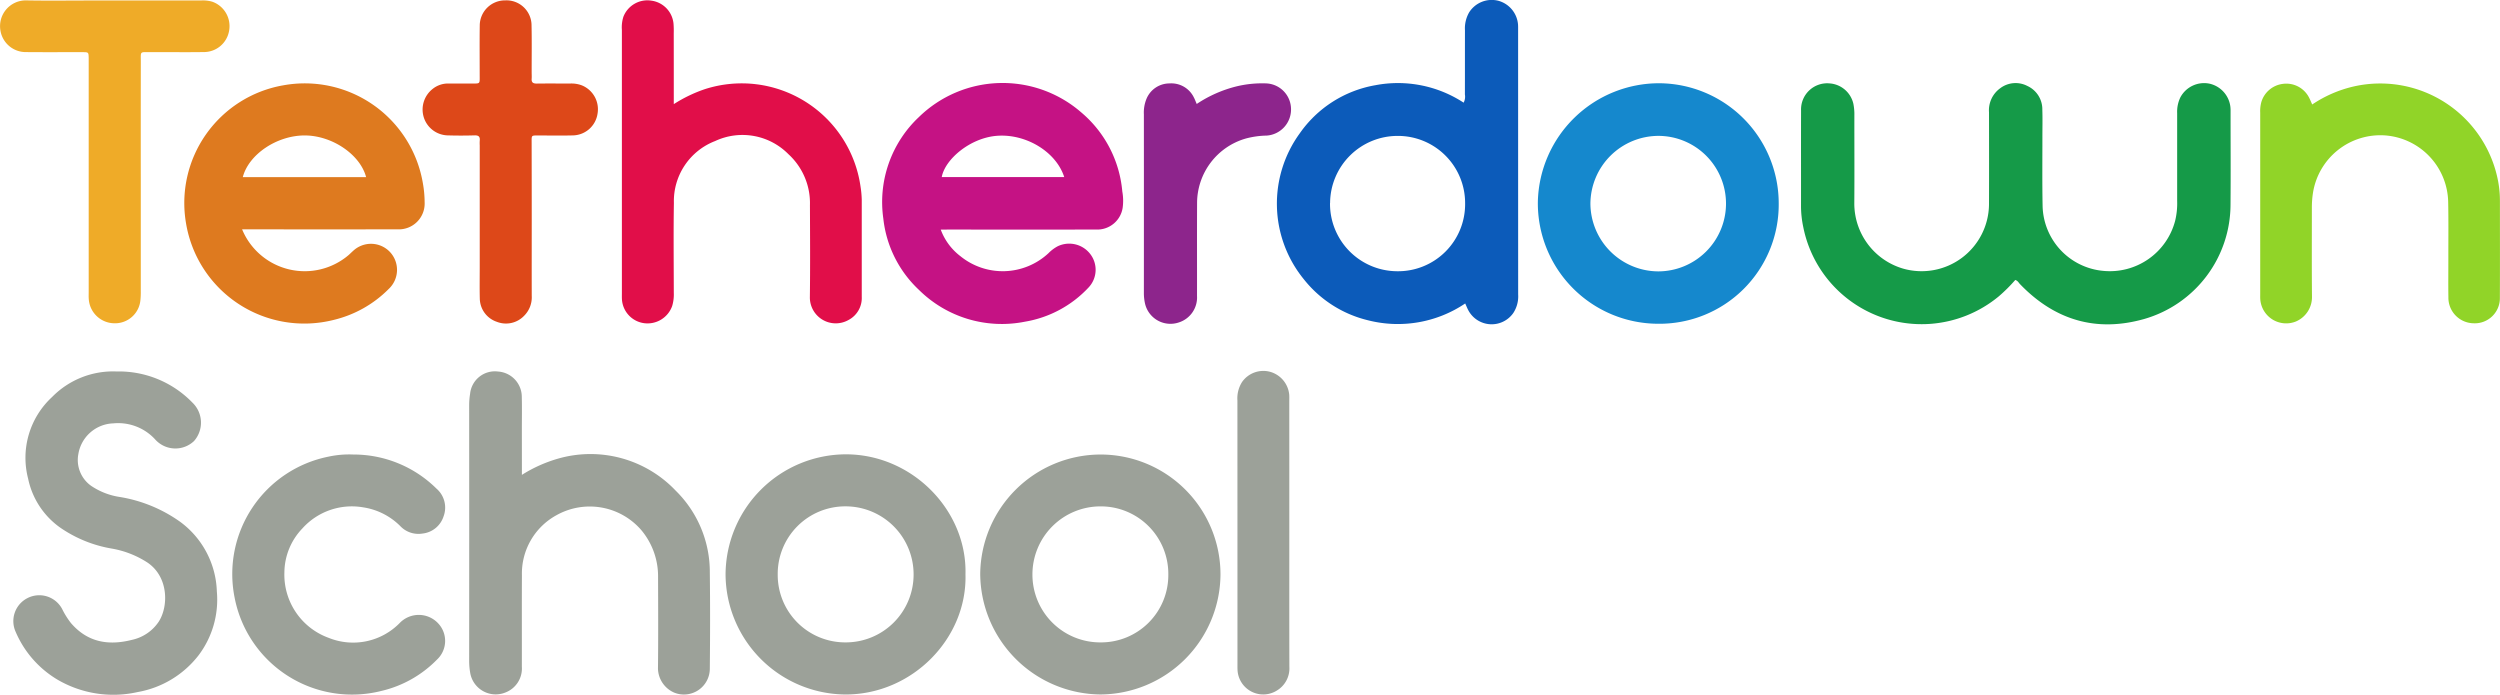 <svg xmlns="http://www.w3.org/2000/svg" width="305" height="84.737" viewBox="0 0 305 84.737">
  <g id="Group_835" data-name="Group 835" transform="translate(4739 661)">
    <path id="Path_2993" data-name="Path 2993" d="M619.479-226.93a19.578,19.578,0,0,1-1.993,1.984,14.772,14.772,0,0,1-8.438,3.378A14.724,14.724,0,0,1,593.61-233.4a12.539,12.539,0,0,1-.271-2.46c.006-3.913-.009-7.825.006-11.738a3.19,3.19,0,0,1,3.487-3.311,3.2,3.2,0,0,1,2.895,2.493,6.535,6.535,0,0,1,.121,1.422c-.005,3.595.021,7.189-.008,10.783a8.284,8.284,0,0,0,5.923,7.889,8.224,8.224,0,0,0,10.51-7.809c.015-3.753.008-7.507,0-11.261a3.313,3.313,0,0,1,1.341-2.906,3.108,3.108,0,0,1,3.337-.3,3.126,3.126,0,0,1,1.828,2.907c.038,1.144.008,2.29.009,3.435,0,2.767-.029,5.536.025,8.3a8.134,8.134,0,0,0,7.372,7.916,8.237,8.237,0,0,0,8.795-6.095,9.051,9.051,0,0,0,.248-2.458q0-5.344,0-10.688a4.045,4.045,0,0,1,.4-1.94,3.284,3.284,0,0,1,3.552-1.655,3.29,3.29,0,0,1,2.548,2.877,5.164,5.164,0,0,1,.017.572c0,3.753.026,7.507-.006,11.261a14.553,14.553,0,0,1-10.535,14c-5.844,1.653-10.912.136-15.126-4.232C619.9-226.567,619.806-226.825,619.479-226.93Z" transform="translate(-5112.615 -399.916)" fill="#159a48"/>
    <path id="Path_2994" data-name="Path 2994" d="M455.5-263.893a1.57,1.57,0,0,0,.155-1c.007-2.608,0-5.216.007-7.825a3.908,3.908,0,0,1,.514-2.195,3.263,3.263,0,0,1,3.575-1.407,3.279,3.279,0,0,1,2.386,2.9c.016.222.01.445.01.668q0,16.126.006,32.251a3.719,3.719,0,0,1-.589,2.263,3.223,3.223,0,0,1-5.485-.314c-.137-.249-.238-.518-.387-.843a14.715,14.715,0,0,1-11.84,2.056,14.243,14.243,0,0,1-7.884-5.055,14.585,14.585,0,0,1-.479-17.73,14.217,14.217,0,0,1,9.254-5.9A14.637,14.637,0,0,1,455.5-263.893Zm-16.3,12.244a8.226,8.226,0,0,0,8.164,8.322,8.18,8.18,0,0,0,8.317-8.278,8.194,8.194,0,0,0-8.179-8.232A8.237,8.237,0,0,0,439.209-251.649Z" transform="translate(-5015.937 -384.582)" fill="#0c5bba"/>
    <path id="Path_2995" data-name="Path 2995" d="M104.906-233.039a8.266,8.266,0,0,0,12.976,3.152c.193-.166.369-.351.561-.518a3.183,3.183,0,0,1,4.475.1,3.186,3.186,0,0,1-.127,4.54,14.057,14.057,0,0,1-6.735,3.78,14.626,14.626,0,0,1-17.986-11.768,14.577,14.577,0,0,1,11.865-16.859,14.612,14.612,0,0,1,17.016,11.892,13.529,13.529,0,0,1,.224,2.371,3.15,3.15,0,0,1-3.293,3.308q-8.927.013-17.853,0Zm15.13-6.371c-.721-2.758-4.148-5.075-7.475-5.085-3.39-.01-6.84,2.293-7.57,5.085Z" transform="translate(-4814.37 -399.98)" fill="#de7a1f"/>
    <path id="Path_2996" data-name="Path 2996" d="M318.912-233.091a7.229,7.229,0,0,0,2.395,3.239,8.188,8.188,0,0,0,10.748-.359,4.605,4.605,0,0,1,1.139-.853,3.237,3.237,0,0,1,3.943.933,3.146,3.146,0,0,1-.2,4.114,13.707,13.707,0,0,1-7.769,4.164,14.361,14.361,0,0,1-12.916-3.885,13.975,13.975,0,0,1-4.345-8.7,14.234,14.234,0,0,1,4.35-12.391,14.623,14.623,0,0,1,19.787-.569,14.224,14.224,0,0,1,5.018,9.65,6.385,6.385,0,0,1,.046,1.989,3.134,3.134,0,0,1-3.229,2.662q-8.927.01-17.856,0Zm15.067-6.405c-.983-3.09-4.683-5.317-8.225-5.036-3.263.259-6.323,2.862-6.72,5.036Z" transform="translate(-4943.142 -399.898)" fill="#c51284"/>
    <path id="Path_2997" data-name="Path 2997" d="M191.6-149.954a17.088,17.088,0,0,1,4.4-1.978,14.329,14.329,0,0,1,14.37,3.912,13.9,13.9,0,0,1,4.156,9.953c.048,3.912.039,7.825,0,11.737a3.157,3.157,0,0,1-4.362,2.934,3.283,3.283,0,0,1-1.964-2.9c.044-3.721.024-7.443.012-11.164a8.766,8.766,0,0,0-2.016-5.72,8.308,8.308,0,0,0-10.383-1.851,8.107,8.107,0,0,0-4.211,7.319c-.019,3.722,0,7.443-.008,11.165a3.134,3.134,0,0,1-2.026,3.151,3.154,3.154,0,0,1-4.258-2.307,8.541,8.541,0,0,1-.144-1.515q.011-15.65,0-31.3a8.754,8.754,0,0,1,.114-1.327,3.037,3.037,0,0,1,3.417-2.715,3.1,3.1,0,0,1,2.89,3.109c.034,1.367.007,2.735.008,4.1Z" transform="translate(-4866.928 -453.112)" fill="#9ca199"/>
    <path id="Path_2998" data-name="Path 2998" d="M238.3-263.63a17.289,17.289,0,0,1,3.746-1.813,14.643,14.643,0,0,1,19.038,11.877,11.921,11.921,0,0,1,.148,1.613q0,5.919,0,11.837a3.027,3.027,0,0,1-1.63,2.827,3.157,3.157,0,0,1-4.7-2.751c.049-3.754.025-7.509.009-11.264a8.094,8.094,0,0,0-2.633-6.229,7.873,7.873,0,0,0-8.934-1.594,7.857,7.857,0,0,0-5.032,7.552c-.059,3.658-.016,7.318-.011,10.978a4.82,4.82,0,0,1-.2,1.6,3.189,3.189,0,0,1-3.474,2.083,3.127,3.127,0,0,1-2.654-2.933c-.011-.223-.005-.445-.005-.668q0-16.085,0-32.17a4.217,4.217,0,0,1,.182-1.6,3.142,3.142,0,0,1,3.446-1.966,3.127,3.127,0,0,1,2.673,2.824,10.861,10.861,0,0,1,.025,1.144C238.3-269.454,238.3-266.623,238.3-263.63Z" transform="translate(-4895.098 -384.665)" fill="#e10e49"/>
    <path id="Path_2999" data-name="Path 2999" d="M58.04-162.589A12.5,12.5,0,0,1,67.3-158.8a3.388,3.388,0,0,1,.205,4.7,3.305,3.305,0,0,1-4.69-.143,6.12,6.12,0,0,0-5.142-2.015,4.476,4.476,0,0,0-4.283,3.768,3.86,3.86,0,0,0,1.565,3.855,8.485,8.485,0,0,0,3.528,1.364,17.539,17.539,0,0,1,7.339,3.029,10.966,10.966,0,0,1,4.468,8.481,11.268,11.268,0,0,1-2.229,7.8,12.025,12.025,0,0,1-7.43,4.483,13.486,13.486,0,0,1-9.845-1.55,12.5,12.5,0,0,1-5.048-5.813,3.15,3.15,0,0,1,1.419-4.083,3.156,3.156,0,0,1,4.269,1.332,9.8,9.8,0,0,0,1.061,1.693c2.021,2.357,4.583,2.784,7.448,2.053a5.259,5.259,0,0,0,3.244-2.186c1.221-1.849,1.258-5.475-1.352-7.243a11.651,11.651,0,0,0-4.317-1.7,15.635,15.635,0,0,1-6.39-2.606,9.744,9.744,0,0,1-3.856-5.943,10.087,10.087,0,0,1,2.924-9.947A10.415,10.415,0,0,1,58.04-162.589Z" transform="translate(-4782.835 -453.092)" fill="#9ca199"/>
    <path id="Path_3000" data-name="Path 3000" d="M527.321-221.563a14.7,14.7,0,0,1-14.633-14.907,14.8,14.8,0,0,1,14.85-14.434,14.665,14.665,0,0,1,14.534,14.653A14.551,14.551,0,0,1,527.321-221.563Zm8.321-14.606a8.263,8.263,0,0,0-8.19-8.315,8.319,8.319,0,0,0-8.353,8.267,8.317,8.317,0,0,0,8.256,8.264A8.276,8.276,0,0,0,535.642-236.169Z" transform="translate(-5064.069 -399.939)" fill="#1588cd"/>
    <path id="Path_3001" data-name="Path 3001" d="M293.01-122.538c.218,7.8-6.475,14.675-14.655,14.659a14.735,14.735,0,0,1-14.615-14.644,14.729,14.729,0,0,1,14.7-14.656C286.554-137.161,293.22-130.305,293.01-122.538Zm-6.329.007a8.3,8.3,0,0,0-8.31-8.3,8.238,8.238,0,0,0-8.267,8.347,8.23,8.23,0,0,0,8.272,8.249A8.273,8.273,0,0,0,286.681-122.531Z" transform="translate(-4914.222 -468.394)" fill="#9ca199"/>
    <path id="Path_3002" data-name="Path 3002" d="M356.447-137.12A14.63,14.63,0,0,1,371.1-122.448a14.732,14.732,0,0,1-14.652,14.6,14.805,14.805,0,0,1-14.66-14.7A14.712,14.712,0,0,1,356.447-137.12ZM348.158-122.5a8.267,8.267,0,0,0,8.307,8.3,8.209,8.209,0,0,0,8.271-8.246,8.234,8.234,0,0,0-8.266-8.347A8.3,8.3,0,0,0,348.158-122.5Z" transform="translate(-4961.201 -468.428)" fill="#9ca199"/>
    <path id="Path_3003" data-name="Path 3003" d="M740.419-248.266a15.131,15.131,0,0,1,5.126-2.213A14.634,14.634,0,0,1,763.1-238.9a13.035,13.035,0,0,1,.22,2.37c0,3.945.014,7.89-.006,11.836a3.063,3.063,0,0,1-3.246,3.12,3.122,3.122,0,0,1-3.035-3.171c-.026-1.686,0-3.372-.006-5.059,0-2.195.025-4.391-.02-6.585a8.309,8.309,0,0,0-7.644-8.1,8.325,8.325,0,0,0-8.865,7.095,11.611,11.611,0,0,0-.121,1.711c0,3.627-.02,7.254.014,10.881a3.228,3.228,0,0,1-1.957,3.008,3.168,3.168,0,0,1-4.347-2.654c-.02-.221-.012-.445-.012-.668q0-11.072,0-22.144a4.226,4.226,0,0,1,.143-1.32,3.139,3.139,0,0,1,2.62-2.2,3.115,3.115,0,0,1,3.182,1.646C740.154-248.888,740.257-248.623,740.419-248.266Z" transform="translate(-5197.329 -399.987)" fill="#91d428"/>
    <path id="Path_3004" data-name="Path 3004" d="M58.55-254.656q0,6.92,0,13.84a9.281,9.281,0,0,1-.041,1.047,3.108,3.108,0,0,1-3.229,2.863,3.158,3.158,0,0,1-3.075-2.948c-.025-.284-.01-.572-.01-.859q0-13.936,0-27.872c0-.223,0-.445,0-.668-.015-.714-.016-.726-.744-.728-2.292-.006-4.584.014-6.876-.009a3.129,3.129,0,0,1-3.15-2.64,3.143,3.143,0,0,1,3.052-3.668c2.7.051,5.411.013,8.116.013q6.637,0,13.273,0a4.065,4.065,0,0,1,1.414.151,3.16,3.16,0,0,1,2.055,3.484,3.124,3.124,0,0,1-3.14,2.657c-2.132.03-4.265,0-6.4.01-1.4.007-1.24-.174-1.241,1.2Q58.543-261.719,58.55-254.656Z" transform="translate(-4780.374 -384.655)" fill="#efab28"/>
    <path id="Path_3005" data-name="Path 3005" d="M127.331-137.136a14.383,14.383,0,0,1,10.141,4.157,3.057,3.057,0,0,1,.87,3.389,3.044,3.044,0,0,1-2.6,2.1,3.051,3.051,0,0,1-2.689-.92,8.1,8.1,0,0,0-4.52-2.281,8.112,8.112,0,0,0-7.425,2.582,7.852,7.852,0,0,0-2.187,5.357,8.2,8.2,0,0,0,5.409,7.985,7.954,7.954,0,0,0,8.648-1.8,3.232,3.232,0,0,1,4.677,0,3.119,3.119,0,0,1-.119,4.453,13.9,13.9,0,0,1-6.813,3.828,14.589,14.589,0,0,1-17.881-11.428,14.609,14.609,0,0,1,11.446-17.16A12,12,0,0,1,127.331-137.136Z" transform="translate(-4823.226 -468.413)" fill="#9ca199"/>
    <path id="Path_3006" data-name="Path 3006" d="M184.217-249.512c0,3.085-.008,6.17,0,9.255a3.176,3.176,0,0,1-.918,2.422,3.058,3.058,0,0,1-3.339.748,3.041,3.041,0,0,1-2.079-2.811c-.033-1.3-.009-2.608-.009-3.912q0-7.395,0-14.789a5.173,5.173,0,0,1,0-.572c.054-.479-.109-.678-.628-.662q-1.669.051-3.34,0a3.144,3.144,0,0,1-2.85-2.176,3.2,3.2,0,0,1,1.092-3.505,2.988,2.988,0,0,1,1.857-.645c.955,0,1.909,0,2.864,0,1.1,0,1,.081,1-1.052,0-2-.021-4.008.008-6.011a3.078,3.078,0,0,1,3.107-3.079,3.058,3.058,0,0,1,3.212,3.062c.04,1.907.012,3.816.014,5.724,0,.255.019.511,0,.763-.039.463.171.6.615.6,1.368-.018,2.736-.005,4.1-.006a3.577,3.577,0,0,1,1.4.222,3.146,3.146,0,0,1,1.921,3.467,3.1,3.1,0,0,1-2.948,2.638c-1.4.04-2.8.011-4.2.011-.955,0-.891-.054-.891.864Q184.217-254.235,184.217-249.512Z" transform="translate(-4858.345 -384.652)" fill="#dd4819"/>
    <path id="Path_3007" data-name="Path 3007" d="M398.383-248.364a15.406,15.406,0,0,1,4.913-2.159,13.319,13.319,0,0,1,3.593-.348,3.158,3.158,0,0,1,3,3.122,3.193,3.193,0,0,1-2.976,3.244,10.568,10.568,0,0,0-2.538.357,8.2,8.2,0,0,0-5.948,7.866c-.019,3.784,0,7.567-.008,11.351a3.192,3.192,0,0,1-2.209,3.218,3.183,3.183,0,0,1-4.134-2.3,5.84,5.84,0,0,1-.14-1.323q.008-10.873,0-21.748a4.388,4.388,0,0,1,.339-1.954,3.038,3.038,0,0,1,2.792-1.831,3.051,3.051,0,0,1,2.964,1.706C398.151-248.943,398.235-248.7,398.383-248.364Z" transform="translate(-4991.383 -399.953)" fill="#8d258c"/>
    <path id="Path_3008" data-name="Path 3008" d="M426.943-143.063c0,5.473-.009,10.947.006,16.42a3.15,3.15,0,0,1-1.514,2.892,3.14,3.14,0,0,1-4.812-2.537c-.012-.254-.006-.509-.006-.764q0-16.038-.006-32.076a3.715,3.715,0,0,1,.571-2.265,3.172,3.172,0,0,1,3.447-1.228,3.209,3.209,0,0,1,2.3,2.756c.023.285.01.572.01.859Q426.943-151.034,426.943-143.063Z" transform="translate(-5008.646 -453.01)" fill="#9ca199"/>
  </g>
</svg>
